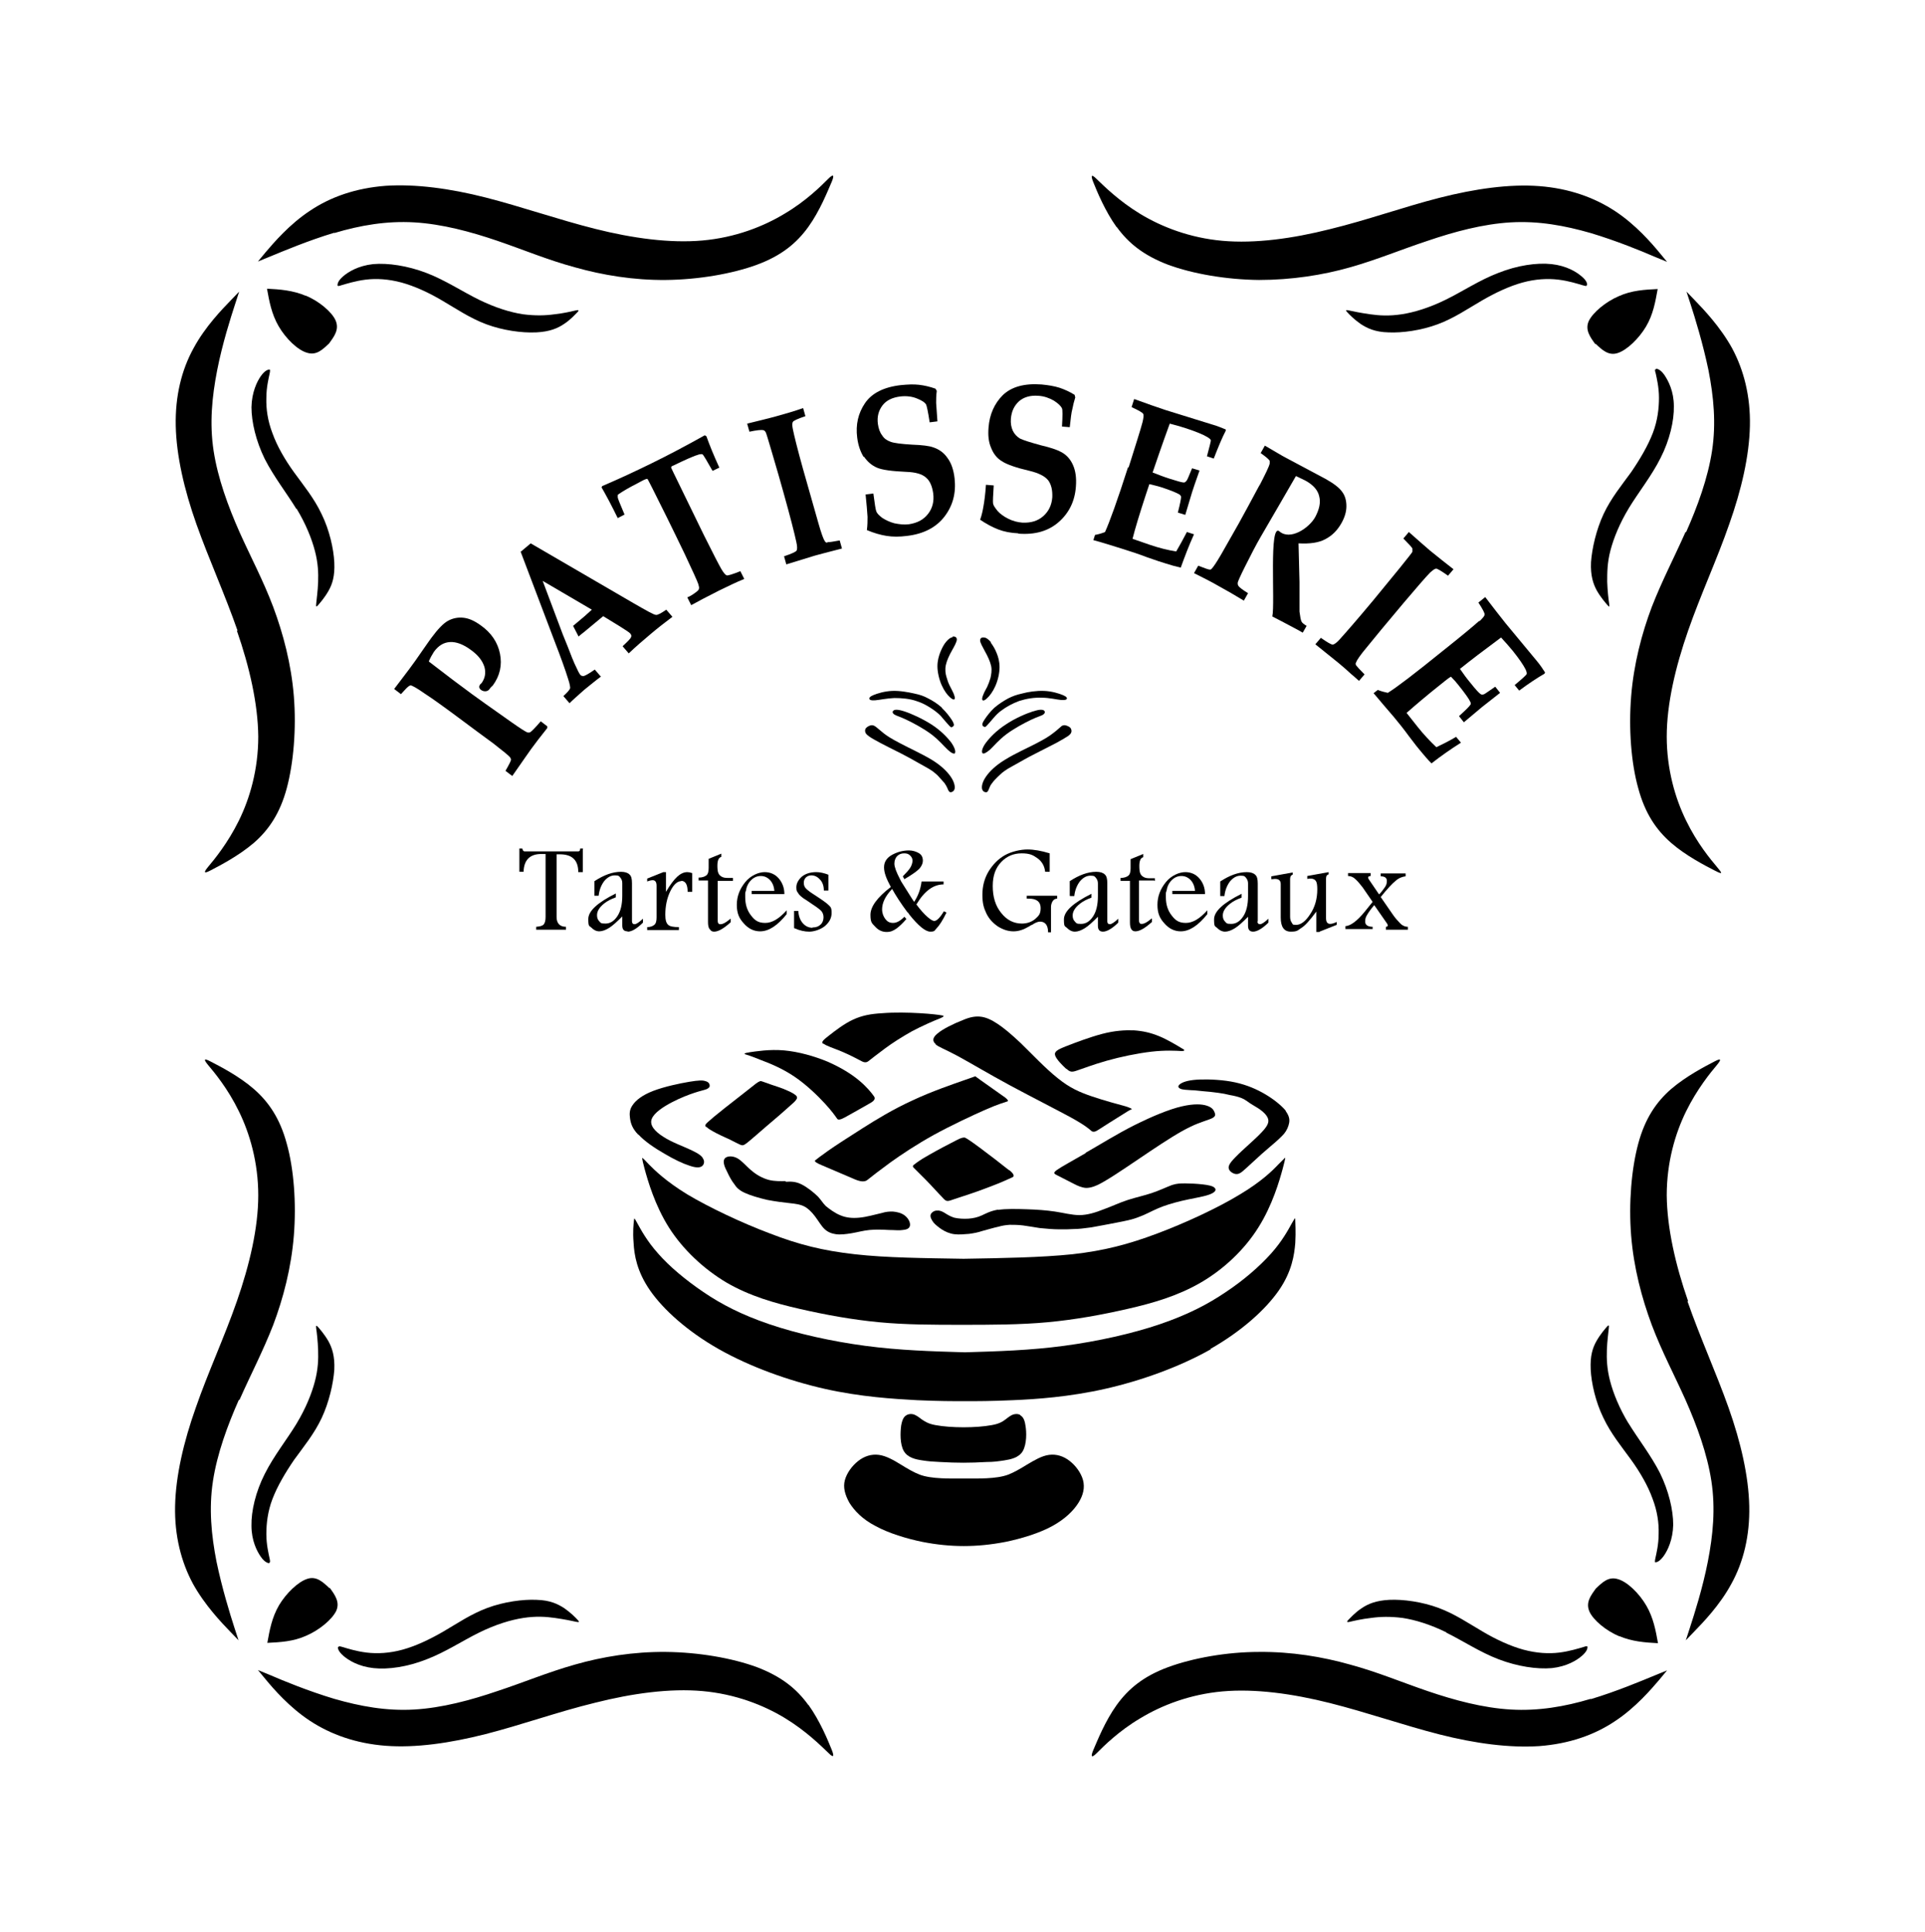 <?xml version="1.0" encoding="iso-8859-1"?>
<!-- Generator: Adobe Illustrator 28.5.0, SVG Export Plug-In . SVG Version: 9.03 Build 54727)  -->
<svg version="1.1" id="Livello_1" xmlns="http://www.w3.org/2000/svg" xmlns:xlink="http://www.w3.org/1999/xlink" x="0px" y="0px"
	 viewBox="0 0 935.435 938.754" style="enable-background:new 0 0 935.435 938.754;" xml:space="preserve">
<g id="Capa_1">
	<path d="M518.425,339.659c0.157-0.472,0-1.101-1.887-1.887s-5.346-1.887-9.12-2.044c-3.774-0.157-7.862,0.472-10.692,1.258
		c-2.83,0.629-4.56,1.258-6.761,2.358c-2.044,1.101-4.56,2.673-6.761,4.56c-2.044,1.887-3.774,4.245-4.717,5.66
		c-0.943,1.415-1.258,2.201-1.101,2.673c0,0.472,0.472,0.786,0.943,0.943c0.314,0.157,0.472,0.157,1.258-0.629
		s2.044-2.359,3.302-3.774c1.101-1.258,2.044-2.358,4.088-3.774l0,0c1.887-1.415,4.874-3.145,8.333-4.403
		c3.459-1.101,7.233-1.73,11.006-1.572c3.616,0,7.233,0.943,9.277,1.101s2.673-0.157,2.83-0.629l0,0v0.159H518.425z"/>
	<path d="M502.073,345.634c-3.459,1.101-8.962,3.459-13.365,6.447c-4.403,2.83-7.704,6.289-9.591,8.805s-2.201,4.403-1.73,5.031
		c0.472,0.629,1.73,0,3.616-1.572c1.887-1.73,4.245-4.717,8.019-7.547c3.774-2.83,8.805-5.503,12.107-7.076
		c3.302-1.572,5.031-1.887,5.818-2.516c0.943-0.629,0.943-1.415,0.472-1.887c-0.629-0.472-1.887-0.786-5.189,0.314L502.073,345.634
		L502.073,345.634z"/>
	<path d="M501.287,449.566c1.572-1.101,2.987-1.73,4.088-1.73c2.516,0,3.931,1.73,3.931,5.189h1.415V440.76
		c0-1.101,0.314-2.044,0.786-2.83s1.258-1.258,2.201-1.258v-1.415h-14.78v1.415h1.101c3.774,0,5.66,1.572,5.66,4.56
		c0,2.988-0.943,3.774-2.673,5.346c-1.73,1.415-3.931,2.201-6.447,2.201c-3.931,0-7.39-1.73-10.063-5.189
		c-2.83-3.459-4.088-7.862-4.088-13.05c0-5.189,1.415-8.805,4.088-11.635c2.673-2.83,5.975-4.245,9.906-4.245
		c3.931,0,5.503,0.786,7.704,2.358c2.201,1.572,3.459,3.774,3.774,6.604h2.201v-8.962c-4.088-1.258-7.704-1.887-10.849-1.887
		c-3.145,0-7.704,0.943-11.006,2.83c-3.302,1.887-5.818,4.56-7.862,7.862c-2.044,3.459-2.987,7.233-2.987,11.321
		s0.629,6.289,1.887,8.962c1.258,2.673,3.145,4.717,5.66,6.447c2.516,1.572,5.031,2.359,7.547,2.359s4.874-0.786,7.547-2.359l0,0
		c0.314-0.157,0.786-0.472,1.258-0.786l0,0L501.287,449.566z"/>
	<path d="M394.839,450.823c-1.887,0-3.459-0.786-4.717-2.201c-1.258-1.415-2.044-3.459-2.201-5.975h-2.044v8.333
		c2.83,1.258,5.189,1.73,7.39,1.73s5.346-0.943,7.547-2.673c2.201-1.887,3.302-3.931,3.302-6.447c0-2.516-0.472-2.83-1.415-3.774
		c-0.943-0.944-3.145-2.516-6.761-4.874c-2.044-1.258-3.459-2.359-4.245-3.145c-0.786-0.786-1.101-1.73-1.101-2.83
		c0-1.101,0.314-1.73,0.943-2.516c0.629-0.629,1.572-1.101,2.673-1.101c1.572,0,2.987,0.629,4.245,2.044
		c1.258,1.258,1.887,3.145,1.887,5.346h2.201v-7.704c-2.044-0.786-4.088-1.258-5.818-1.258c-2.987,0-5.346,0.786-7.076,2.201
		c-1.73,1.572-2.673,3.302-2.673,5.189c0,1.887,0.314,1.887,0.786,2.673c0.472,0.943,1.415,1.73,2.673,2.673
		c1.258,0.786,2.673,1.73,4.245,2.83c2.201,1.415,3.616,2.516,4.403,3.302c0.786,0.943,1.101,1.887,1.101,3.145
		s-0.472,2.673-1.415,3.459c-0.943,0.943-2.201,1.415-3.774,1.415h-0.157L394.839,450.823L394.839,450.823z"/>
	<path d="M364.18,511.358c-2.201,0.314-2.83,0.629-2.044,0.943c1.101,0.315,3.459,1.101,7.704,2.83
		c4.245,1.572,10.377,4.088,16.195,8.019c5.818,3.931,11.321,9.277,14.937,13.208l0,0c3.459,3.774,5.031,6.132,5.818,7.233
		c0.472,0.786,1.73,0.472,3.774-0.629c3.145-1.73,9.277-5.189,12.264-6.918c2.044-1.101,2.673-2.201,1.887-3.302
		c-1.101-1.572-3.459-4.56-7.233-7.704c-3.774-3.144-8.805-6.289-15.252-9.12c-6.447-2.673-14.151-4.874-21.227-5.503
		c-7.076-0.629-13.679,0.472-16.981,0.943L364.18,511.358L364.18,511.358z"/>
	<path d="M481.475,311.986c-1.101-1.258-2.044-2.044-3.145-2.201c-1.101-0.157-2.044,0.157-2.044,1.415
		c0,1.258,1.258,3.145,2.359,5.346l0,0c1.258,2.201,2.516,4.874,2.987,7.076c0.471,2.202,0,4.245-0.314,5.818
		c-0.472,1.572-0.943,2.83-1.572,4.245c-0.629,1.258-1.415,2.516-1.887,3.774c-0.472,1.101-0.786,2.201-0.472,2.673
		c0.314,0.472,1.101,0.314,2.201-0.786c1.258-1.101,2.83-3.145,4.088-5.975c1.258-2.83,2.044-6.289,2.044-9.12
		c0-2.83-0.629-5.031-1.415-6.918c-0.786-2.044-1.887-3.774-2.83-5.031L481.475,311.986L481.475,311.986z"/>
	<path d="M485.092,587.773c-3.774,0.629-5.975,1.887-8.019,2.83s-4.245,1.415-6.447,1.572c-2.358,0.157-4.874,0-6.918-0.472
		c-2.044-0.629-3.459-1.572-4.717-2.359s-2.516-1.258-3.774-1.101c-1.258,0-2.673,0.943-2.987,2.044s0.472,2.516,1.415,3.774
		c1.101,1.258,2.359,2.201,3.931,3.302c1.73,1.101,3.774,2.044,6.132,2.358c2.359,0.315,5.032,0,7.233-0.157
		c2.201-0.315,4.088-0.629,6.447-1.415c2.358-0.629,5.503-1.572,7.704-2.044c2.201-0.629,3.616-0.786,5.503-0.943
		c1.887,0,4.245,0,6.604,0.315c2.359,0.314,5.032,0.786,8.019,1.258c3.145,0.315,6.604,0.629,9.591,0.629s5.031,0,7.233-0.157
		c2.201,0,4.56-0.314,8.176-0.786c3.616-0.629,8.491-1.572,12.579-2.359c4.088-0.786,7.39-1.415,10.535-2.673
		c3.145-1.101,6.132-2.83,9.434-4.245s6.918-2.516,11.478-3.616c4.56-1.1,10.063-1.887,13.208-2.987s3.774-2.358,2.83-3.302
		c-0.786-0.943-3.145-1.415-5.975-1.73c-2.83-0.314-5.975-0.472-8.333-0.472s-3.931,0-6.447,0.786
		c-2.516,0.943-6.132,2.673-9.906,3.931c-3.774,1.258-7.547,2.044-11.478,3.302s-7.862,3.145-11.793,4.56
		c-3.931,1.572-8.019,2.83-11.793,2.83c-3.774,0-7.704-1.101-11.95-1.73c-4.245-0.629-8.648-0.943-13.522-1.101l0,0
		c-4.874-0.157-10.377-0.315-14.151,0.315l0,0L485.092,587.773z"/>
	<path d="M344.997,451.61c0.472,0.786,1.101,1.101,2.044,1.101c2.044,0,4.717-1.572,8.019-4.56v-1.73c0,0-0.314,0.157-0.472,0.314
		c-1.887,1.572-3.302,2.358-4.403,2.358s-0.786-0.157-1.101-0.472c-0.314-0.314-0.314-0.786-0.314-1.415v-19.183h7.39v-1.415h-2.516
		c-1.258,0-2.201-0.157-2.987-0.629s-1.258-0.943-1.572-1.73c-0.314-0.629-0.472-1.887-0.472-3.616c0-2.516,0.629-3.931,1.887-4.245
		v-1.572l0,0l-6.132,2.516v4.403c0,1.73-0.314,2.987-1.101,3.616c-0.786,0.629-2.044,1.101-3.774,1.101v1.415h4.56v20.126
		c0,1.415,0.157,2.516,0.629,3.302L344.997,451.61L344.997,451.61z"/>
	<path d="M343.268,547.521c0.629,0.786,2.201,1.73,4.874,3.145s6.604,2.987,8.805,4.245c2.359,1.101,3.145,1.73,4.088,1.572
		c0.943-0.157,2.201-1.258,5.503-4.088l0,0c3.302-2.83,8.491-7.39,12.264-10.535c3.616-3.145,5.66-5.031,7.076-6.289
		c1.258-1.258,1.73-2.044,1.258-2.83c-0.472-0.786-2.044-1.73-4.56-2.83c-2.358-1.101-5.818-2.201-8.176-2.987
		c-2.359-0.786-3.774-1.415-4.56-1.572c-0.472-0.157-1.73,0.472-3.774,2.201c-3.145,2.516-9.434,7.39-13.837,10.849
		s-6.761,5.503-8.176,6.761c-1.415,1.258-1.572,1.73-0.943,2.516h0.157L343.268,547.521z"/>
	<path d="M479.431,384.942c0.629-0.157,0.943-1.101,1.258-1.887c0.314-0.786,0.629-1.572,1.415-2.516
		c0.629-0.943,1.73-2.044,2.673-2.987s1.572-1.415,2.201-2.044c0.629-0.472,1.415-1.101,2.673-1.887
		c1.258-0.786,3.145-1.73,5.031-2.83c1.887-1.101,3.931-2.201,5.66-3.145c1.73-0.943,3.459-1.73,5.503-2.83
		c2.201-1.101,4.874-2.516,7.39-3.774c2.359-1.258,4.403-2.516,5.66-3.302c1.258-0.943,1.572-1.415,1.73-2.044
		c0.157-0.629,0-1.415-0.472-2.044c-0.629-0.629-1.73-1.101-2.673-1.258c-0.943,0-1.415,0.157-2.201,0.943
		c-0.786,0.629-1.887,1.73-3.616,2.987c-1.572,1.258-3.774,2.673-8.019,4.874s-10.535,5.031-15.094,7.862
		c-4.717,2.83-7.704,5.818-9.434,8.333l0,0c-1.73,2.516-2.201,4.717-1.887,5.975C477.544,384.628,478.645,385.1,479.431,384.942
		L479.431,384.942L479.431,384.942z"/>
	<path d="M315.437,565.919c-2.673-2.83-2.83-2.987-2.987-2.987l-0.314-0.314c0,0-0.472-0.472,1.101,5.346
		c1.572,5.818,5.031,17.767,11.793,28.459c6.761,10.692,16.981,20.283,28.145,26.887c11.164,6.447,23.113,9.906,35.535,12.736
		s25.157,5.189,38.365,6.447c13.208,1.258,26.73,1.258,40.252,1.258s28.459,0,41.824-1.258c13.522-1.258,26.258-3.616,38.68-6.447
		c12.422-2.83,24.371-6.289,35.535-12.736c11.164-6.447,21.384-16.038,28.145-26.887c6.761-10.692,10.22-22.642,11.793-28.459
		c1.572-5.818,1.258-5.503,1.101-5.346c0,0,0,0.157-0.314,0.314c0,0-0.315,0.315-2.987,2.987c-2.673,2.83-8.019,8.176-18.554,14.466
		c-10.535,6.447-26.415,13.837-40.252,19.025c-13.837,5.189-25.629,8.333-41.195,10.063c-15.252,1.572-33.963,1.887-52.831,2.201
		h1.258h-2.516h1.258c-18.868-0.314-37.736-0.472-52.831-2.201c-15.566-1.73-27.359-4.717-41.195-10.063
		c-13.837-5.189-29.717-12.736-40.252-19.025C323.456,573.937,318.11,568.591,315.437,565.919L315.437,565.919L315.437,565.919z"/>
	<path d="M624.872,539.818c-1.887-2.359-5.66-5.503-9.906-8.019s-8.962-4.56-14.623-5.818c-5.661-1.258-12.421-1.572-17.138-1.415
		c-4.874,0.157-7.704,0.943-9.277,1.887c-1.572,0.943-1.73,1.887-0.472,2.516c1.101,0.629,3.616,0.629,5.503,0.786
		c1.887,0,3.302,0.314,5.503,0.472c2.201,0.157,5.189,0.472,7.39,0.786c2.359,0.315,3.931,0.629,5.818,1.101
		c1.887,0.315,3.931,0.786,5.503,1.415c1.73,0.629,2.987,1.73,4.403,2.673s2.987,1.73,4.56,2.83
		c1.572,1.101,3.302,2.673,3.931,4.245c0.629,1.572,0.472,3.302-2.83,6.761c-3.145,3.459-9.434,8.648-12.736,12.107l0,0
		c-3.302,3.302-3.774,4.717-3.302,5.975c0.472,1.258,2.044,2.201,3.302,2.359c1.258,0.157,2.359-0.472,3.459-1.415
		c1.258-1.101,2.673-2.359,5.032-4.56c2.358-2.201,5.66-5.189,8.491-7.547s4.874-4.245,6.447-5.975
		c1.415-1.73,2.201-3.616,2.516-5.346c0.315-1.73,0-3.459-1.73-5.818l0,0L624.872,539.818z"/>
	<path d="M381.789,573.937c-2.516,0-5.346,0.157-8.333-0.629c-2.83-0.786-5.818-2.359-8.333-4.56
		c-2.516-2.044-4.56-4.717-6.918-5.975l0,0c-2.358-1.258-5.189-1.101-6.132,0.314c-0.943,1.415,0,3.931,1.258,6.289
		c1.101,2.359,2.201,4.403,3.459,5.975c1.101,1.73,2.359,2.987,5.031,4.245c2.673,1.258,6.918,2.516,11.006,3.459
		c4.088,0.786,7.862,1.258,10.849,1.572s5.189,0.629,7.076,1.572c1.887,0.943,3.616,2.673,5.189,4.717
		c1.573,2.044,2.987,4.56,4.56,6.132c1.572,1.572,3.459,2.359,5.66,2.673c2.201,0.314,4.874,0,7.704-0.472
		c2.83-0.472,5.503-1.258,8.648-1.572c3.145-0.314,6.604-0.157,9.434,0c2.83,0,5.031,0.315,6.761,0
		c1.73-0.157,3.145-0.629,3.459-2.044c0.314-1.415-0.629-3.459-2.359-4.874c-1.73-1.415-4.088-1.887-5.975-2.044
		c-1.73,0-2.987,0-5.66,0.786c-2.83,0.629-7.076,1.887-10.692,2.201c-3.459,0.315-6.289,0-8.962-1.101
		c-2.83-1.101-5.503-3.145-7.233-4.56c-1.572-1.572-2.044-2.673-3.774-4.56c-1.887-1.887-5.189-4.56-8.019-5.975
		s-5.189-1.415-7.704-1.258V573.937L381.789,573.937z"/>
	<path d="M548.142,227.08c-5.189,16.195-8.962,26.573-11.164,31.447c-1.572,0.629-3.145,1.101-4.874,1.415l-0.786,2.516
		c5.189,1.415,10.063,2.987,14.623,4.403c3.459,1.101,7.39,2.358,11.478,3.931c4.403,1.572,7.39,2.516,8.962,2.987
		c2.358,0.786,4.717,1.415,7.39,2.044c1.887-5.189,3.931-10.692,6.447-16.195l-3.459-1.101c-1.887,3.616-3.616,6.761-5.189,9.434
		c-4.088-0.629-8.491-1.73-13.05-3.302l-8.176-2.83c1.258-5.031,3.459-12.264,6.447-21.384c0.629-1.73,1.101-3.459,1.73-5.189
		c2.044,0.472,3.931,0.943,5.503,1.415c4.874,1.572,7.862,2.83,9.12,3.616c0.472,0.314,0.786,0.786,0.786,1.258
		c0,0.786-0.472,3.302-1.572,7.547l3.616,1.101l3.302-11.006c0.472-1.572,1.73-5.189,3.616-10.535l-3.616-1.101
		c-1.415,3.459-2.201,5.346-2.516,5.818c-0.472,0.629-0.943,1.101-1.415,1.101c-0.943,0-3.145-0.629-7.076-1.887
		c-2.516-0.786-5.346-1.887-8.176-2.987c2.044-5.975,4.717-13.837,8.333-23.742c3.145,0.786,5.818,1.572,8.176,2.359
		c4.717,1.572,8.176,2.987,10.22,4.245c0.943,0.629,1.572,1.101,1.572,1.572s-0.629,2.987-1.887,7.704l3.302,1.101
		c2.201-5.66,4.088-10.22,5.818-13.522v-0.629c-2.044-0.786-4.088-1.73-6.447-2.359l-22.799-7.076
		c-3.774-1.258-8.805-2.987-15.252-5.346l-1.258,3.931c3.459,1.572,5.346,2.673,5.66,3.302c0.315,0.629,0.157,1.887-0.314,3.931
		c-0.943,3.616-3.302,11.006-6.761,22.013L548.142,227.08L548.142,227.08z"/>
	<path d="M612.137,235.57c-4.088,7.704-7.547,13.994-10.22,18.868c-2.044,3.616-4.874,8.648-8.491,14.937
		c-2.358,4.088-3.931,6.289-4.56,6.918c-0.629,0.629-0.629,0.472-1.101,0.472s-2.359-0.629-5.503-1.887l-2.044,3.616
		c4.403,2.201,8.491,4.245,12.264,6.447c3.459,1.887,7.547,4.245,11.95,6.918l2.044-3.616c-2.83-1.73-4.403-2.987-4.717-3.616
		c-0.314-0.472-0.314-0.943-0.314-1.415s1.258-3.302,3.459-7.704c2.987-5.975,5.503-10.849,7.704-14.623l9.591-16.51l7.547-13.05
		c2.044,0.943,3.616,1.73,4.874,2.359c3.616,2.044,5.818,4.56,6.447,7.547c0.786,2.987,0,6.289-1.887,9.906
		c-2.987,5.503-12.264,11.635-17.453,7.076c-5.189-4.403-2.044,34.749-3.459,41.353c1.887,0.943,6.132,3.145,12.579,6.604
		l2.201,1.258l1.887-3.302c-1.258-0.786-2.201-1.415-2.516-2.201c-0.314-0.629-0.629-2.201-0.943-4.717V282.74l-0.472-18.711
		c5.503,0.314,9.906-0.314,13.05-2.044c3.302-1.73,5.818-4.245,7.862-7.862c1.572-2.83,2.359-5.503,2.359-8.176
		c0-2.673-0.629-5.031-2.044-6.918c-1.415-2.044-4.088-4.088-8.333-6.447l-19.183-10.22c-1.572-0.786-4.874-2.83-10.063-5.818
		l-2.044,3.616c2.673,1.887,4.088,3.145,4.403,3.774c0,0.314,0,0.786,0,1.258c-0.315,1.572-2.044,5.031-5.031,10.849v-0.472
		L612.137,235.57z"/>
	<path d="M365.28,434.471h15.881c0-2.987-0.943-5.503-2.673-7.547c-1.73-2.044-4.088-3.145-6.918-3.145s-6.761,1.572-9.434,4.874
		c-2.673,3.302-4.088,6.918-4.088,11.006c0,4.088,1.101,6.604,3.459,9.12c2.201,2.516,4.874,3.774,7.862,3.774
		c4.245,0,8.491-2.83,12.893-8.333v-1.887c-3.616,4.088-7.076,6.132-10.377,6.132s-5.031-1.101-6.918-3.616
		c-1.887-2.358-2.83-5.346-2.83-8.805c0-3.459,0-0.943,0-1.73c0-0.786,0.157-0.943,0.314-1.415c0.314-2.044,1.101-3.774,2.516-5.189
		s2.987-2.044,4.717-2.044s3.145,0.629,4.403,1.887s2.044,3.145,2.201,5.346h-11.006v1.415l0,0v0.157H365.28z"/>
	<path d="M542.639,110.256c5.66,7.862,13.05,13.837,25,18.396c11.95,4.403,28.302,7.233,44.183,7.39
		c15.723,0,30.975-2.359,44.183-6.132c13.365-3.774,24.843-8.648,37.736-12.893c12.893-4.403,26.887-8.176,40.409-8.962
		c13.522-0.786,26.258,1.572,38.837,5.189c12.579,3.774,24.843,8.805,30.975,11.478l6.132,2.516l-3.774-4.56
		c-3.774-4.56-11.478-13.522-21.541-20.126c-10.063-6.604-22.327-11.006-36.793-12.107c-14.465-1.101-31.132,1.258-48.428,5.66
		c-17.296,4.403-35.22,10.849-53.302,15.252c-18.082,4.56-36.321,7.076-52.202,5.66c-15.881-1.415-29.56-6.761-39.937-13.05l0,0
		c-10.377-6.289-17.61-13.522-21.227-16.981c-2.359-2.359-2.987-2.044-1.73,1.258c1.887,4.717,5.818,14.308,11.478,22.17l0,0
		L542.639,110.256z"/>
	<path d="M641.225,452.71l8.333-3.302v-1.415c-1.258,0.629-2.359,0.943-3.145,0.943c-1.415,0-2.044-0.943-2.044-2.83v-19.183
		c0-1.258,0.472-1.887,1.258-2.044v-1.101l-10.377,1.887v1.415c0.786-0.157,1.258-0.157,1.73-0.157c1.101,0,2.044,0.472,2.516,1.258
		s0.629,2.201,0.629,3.931c0,4.56-1.101,8.648-3.459,12.107c-2.201,3.459-4.56,5.189-6.761,5.189s-1.572-0.314-2.201-1.101
		c-0.472-0.629-0.786-1.572-0.786-2.83v-18.396c0-1.101,0.472-1.887,1.258-2.044v-1.101l-10.377,1.887l0,0v1.415
		c0.786,0,1.258-0.157,1.73-0.157c1.887,0,2.83,0.786,2.83,2.516v16.195c0,4.56,1.572,6.918,4.874,6.918
		c3.302,0,3.302-0.629,5.031-1.73c1.887-1.101,4.245-3.774,7.39-8.019v9.906h1.572v-0.157H641.225z"/>
	<path d="M702.703,793.278c8.019,3.931,16.51,9.591,25.629,13.05c9.12,3.459,18.554,4.874,25.786,4.245
		c7.233-0.786,12.107-3.774,14.623-5.975c2.516-2.201,2.673-3.616,2.673-4.245s-0.629-0.472-2.044,0
		c-2.201,0.629-6.604,2.044-11.635,2.673c-5.189,0.629-11.006,0.315-17.453-1.415c-6.289-1.73-13.208-4.874-19.812-8.805
		c-6.761-3.931-13.365-8.491-21.384-11.478c-8.019-2.987-17.296-4.245-23.9-3.931c-6.604,0.315-10.535,2.044-13.522,4.088
		c-3.145,2.044-5.346,4.56-6.604,5.818c-0.786,0.786-0.472,1.101,0.786,0.786c2.044-0.472,5.975-1.415,10.377-1.887
		c4.403-0.629,9.277-0.786,15.409,0l0,0c6.132,0.943,13.365,3.145,21.384,7.076L702.703,793.278L702.703,793.278z"/>
	<path d="M786.822,795.007c6.289,2.673,12.579,3.145,18.868,3.459c-1.101-6.132-2.201-12.264-5.66-18.239
		s-9.277-11.635-13.837-12.893c-4.56-1.415-7.547,1.572-10.692,4.56l0,0c-2.516,3.459-5.031,6.761-3.145,11.164
		c1.887,4.245,8.176,9.434,14.623,12.107h-0.157V795.007z"/>
	<path d="M588.08,655.541c15.252-8.648,26.887-19.183,33.334-28.459c6.447-9.276,7.547-17.453,8.019-23.113
		c0.314-5.818,0-9.277,0-10.849c0-1.73,0-1.572-1.73,1.415c-1.572,2.83-4.56,8.491-10.063,14.623
		c-5.503,6.132-13.208,12.893-22.013,18.711c-8.805,5.975-18.554,11.006-31.918,15.566c-13.365,4.56-30.189,8.333-46.698,10.535
		c-16.352,2.201-32.233,2.673-48.114,3.145c-16.038-0.472-31.918-0.943-48.428-3.145c-16.51-2.201-33.334-5.975-46.698-10.535
		c-13.365-4.56-23.113-9.591-31.918-15.566c-8.805-5.975-16.667-12.579-22.013-18.711c-5.503-6.132-8.491-11.793-10.063-14.623
		s-1.572-2.987-1.73-1.415c-0.157,1.73-0.629,5.189-0.157,10.849c0.314,5.818,1.572,13.837,8.019,23.113
		c6.447,9.277,18.082,19.811,33.334,28.459s34.12,15.409,51.573,19.34c17.453,3.931,33.491,4.874,44.812,5.503
		c10.535,0.472,17.139,0.472,23.271,0.472c6.132,0,12.736,0,23.271-0.472c11.321-0.472,27.359-1.572,44.812-5.503
		c17.453-3.931,36.321-10.692,51.573-19.34h-0.315H588.08z"/>
	<path d="M469.683,680.856h-2.516H469.683L469.683,680.856z"/>
	<path d="M569.683,434.471h15.881c0-2.987-0.943-5.503-2.673-7.547s-4.088-3.145-6.918-3.145c-2.83,0-6.761,1.572-9.434,4.874
		c-2.673,3.302-4.088,6.918-4.088,11.006c0,4.088,1.101,6.604,3.459,9.12c2.201,2.516,4.874,3.774,7.862,3.774
		c4.245,0,8.491-2.83,12.893-8.333v-1.887c-3.616,4.088-7.076,6.132-10.378,6.132c-3.302,0-5.031-1.101-6.918-3.616
		c-1.887-2.358-2.83-5.346-2.83-8.805c0-3.459,0-0.943,0-1.73c0-0.786,0.157-0.943,0.315-1.415c0.315-2.044,1.101-3.774,2.516-5.189
		s2.987-2.044,4.717-2.044s3.145,0.629,4.403,1.887s2.044,3.145,2.201,5.346h-11.006v1.415l0,0L569.683,434.471z"/>
	<path d="M819.055,258.526c-5.503,12.421-11.321,23.428-16.352,36.321c-4.874,12.893-8.805,27.83-10.063,43.554
		c-1.258,15.723,0,32.39,3.459,44.654c3.302,12.264,8.805,20.283,16.038,26.573c7.233,6.289,16.51,11.006,21.069,13.365
		c4.56,2.359,3.459,1.101,1.258-1.572c-3.302-3.931-9.748-11.635-15.094-22.642l0,0c-5.346-10.849-9.434-25-9.434-40.881
		c0-15.881,4.245-33.805,10.377-51.415c6.132-17.61,14.151-34.906,19.969-51.73c5.975-16.824,9.749-33.176,10.063-47.799
		c0.314-14.466-2.987-27.201-8.648-37.736c-5.818-10.535-13.994-19.025-18.082-23.271l-4.088-4.245l2.044,6.289
		c2.044,6.289,5.975,19.025,8.648,31.918c2.516,12.893,3.774,25.786,1.73,39.151s-7.076,27.044-12.579,39.466H819.055z"/>
	<path d="M804.59,179.438c-0.472,0-0.472,0.629,0,2.044c0.472,2.201,1.572,6.761,1.572,11.793c0,5.031-0.629,11.006-2.987,17.138
		s-6.132,12.579-10.535,19.025c-4.56,6.289-9.748,12.579-13.365,20.283c-3.616,7.704-5.66,16.824-6.132,23.428
		c-0.315,6.604,1.101,10.692,2.83,13.837c1.887,3.302,4.088,5.818,5.189,7.076s0.943,0.629,0.786-0.786
		c-0.315-2.044-0.786-6.132-0.943-10.535c0-4.403,0-9.277,1.572-15.252c1.572-5.975,4.403-13.05,8.962-20.598
		c4.56-7.547,11.006-15.566,15.409-24.371c4.403-8.648,6.604-18.082,6.447-25.157c0-7.233-2.673-12.264-4.56-15.094
		c-1.887-2.673-3.302-2.987-4.088-3.145v0.314L804.59,179.438L804.59,179.438z"/>
	<path d="M775.344,167.017c3.145,2.987,6.289,5.975,10.692,4.56c4.56-1.415,10.377-7.076,13.837-12.893
		c3.459-5.818,4.56-12.107,5.66-18.239c-6.289,0.314-12.579,0.629-18.868,3.459c-6.289,2.673-12.579,7.862-14.623,12.107
		c-1.887,4.245,0.629,7.704,3.145,11.164h0.157V167.017z"/>
	<path d="M281.16,309.47L281.16,309.47L281.16,309.47z"/>
	<path d="M283.361,412.301h-1.415c0,0.943-0.314,1.415-0.943,1.415h-26.101c-0.472,0-0.943-0.472-1.101-1.415h-1.415v11.321h2.044
		c0.157-5.66,2.987-8.648,8.648-8.648h2.044v30.503c0,1.887-0.314,2.987-0.943,3.774c-0.629,0.629-1.73,0.943-3.616,1.101v1.415
		h14.466v-1.415c-2.987,0-4.56-1.73-4.56-4.717v-30.503h1.572c5.975,0,8.962,2.83,8.962,8.648h2.201v-11.321h0.157L283.361,412.301
		L283.361,412.301z"/>
	<path d="M164.178,800.353c0,0.629,0.157,2.044,2.673,4.245c2.516,2.201,7.39,5.189,14.623,5.975
		c7.233,0.786,16.667-0.629,25.786-4.245c9.12-3.459,17.61-9.12,25.629-13.05c8.019-3.931,15.252-6.132,21.384-7.076l0,0
		c6.132-0.943,11.006-0.629,15.409,0c4.403,0.629,8.333,1.415,10.377,1.887c1.415,0.314,1.572,0,0.786-0.786
		c-1.101-1.258-3.459-3.616-6.604-5.818c-3.145-2.044-6.918-3.931-13.522-4.088c-6.604-0.314-15.881,0.943-23.9,3.931
		c-8.019,2.987-14.623,7.547-21.384,11.478s-13.522,7.076-19.811,8.805c-6.289,1.73-12.264,2.044-17.453,1.415
		s-9.434-2.044-11.635-2.673c-1.415-0.472-2.201-0.472-2.044,0L164.178,800.353L164.178,800.353z"/>
	<path d="M327.072,226.293c6.132-2.987,10.377-4.874,12.736-5.503c0.786-0.157,1.258-0.157,1.572,0
		c0.472,0.314,2.044,2.987,4.874,8.019l3.302-1.572c-2.673-5.818-4.717-10.849-6.289-15.252l-0.786-0.472
		c-9.277,5.189-17.925,9.749-25.629,13.522c-7.704,3.774-15.723,7.547-24.214,11.164l-0.314,0.629
		c2.359,4.088,5.031,9.12,7.862,14.937l3.302-1.73c-2.201-5.189-3.302-7.862-3.302-8.333v-1.101c0-0.314,0.943-0.786,2.358-1.73
		c2.516-1.572,5.503-3.145,9.12-5.031c1.73-0.943,2.673-1.258,2.987-1.101c0.157,0.157,3.302,6.289,9.277,18.396
		c2.987,6.132,5.975,12.107,8.805,18.082c3.931,8.333,6.132,13.208,6.604,14.623c0.314,1.101,0.472,1.73,0.314,2.201
		c0,0.472-0.472,0.943-1.258,1.572c-1.415,1.101-2.83,2.044-4.403,2.673l1.887,3.774c3.459-1.887,7.862-4.245,13.522-7.076
		c4.245-2.044,8.333-4.088,12.264-5.66l-1.887-3.774c-3.931,1.572-6.132,2.201-6.604,2.044c-0.629-0.157-1.572-1.258-2.673-3.145
		s-3.931-7.39-8.333-16.195l-14.937-30.661c-0.629-1.415-1.101-2.201-1.101-2.516c0-0.314,0.314-0.472,0.786-0.786l0,0
		L327.072,226.293z"/>
	<path d="M495.941,687.617c-1.101-0.629-2.201-0.629-3.459-0.314c-1.101,0.314-2.359,1.258-3.774,2.359
		c-1.415,1.101-3.145,2.201-6.761,2.83c-7.547,1.415-19.811,1.415-27.359,0c-3.616-0.629-5.346-1.887-6.761-2.83
		c-1.415-1.101-2.516-1.887-3.774-2.359c-1.101-0.315-2.359-0.315-3.459,0.314c-1.101,0.629-2.044,1.572-2.673,5.031
		c-0.472,3.459-0.629,9.12,1.258,12.422c1.887,3.302,5.818,4.088,8.962,4.56c2.987,0.472,5.189,0.629,8.648,0.786
		c8.019,0.472,14.623,0.472,22.642,0c3.459,0,5.503-0.315,8.648-0.786c2.987-0.472,7.076-1.258,8.962-4.56
		c1.887-3.302,1.887-9.12,1.258-12.422c-0.472-3.459-1.572-4.403-2.673-5.031H495.941z"/>
	<path d="M292.009,328.81l-2.987-3.459c-2.83,2.044-4.717,2.987-5.346,3.145c-0.629,0-1.258,0-1.73-0.629
		c-0.314-0.472-0.629-0.943-0.943-1.572c-1.415-2.83-2.359-5.031-2.987-6.604l-2.201-5.66c-0.786-1.887-1.572-3.931-2.358-5.818
		l-9.749-25.944l23.9,13.994c-2.201,2.044-4.717,4.245-7.233,6.289c-0.629,0.472-1.258,1.101-1.887,1.572
		c0.943,1.73,1.73,3.459,2.673,5.189c0.786-0.786,1.73-1.415,2.673-2.201c3.459-2.83,6.447-5.346,9.277-7.704l7.704,4.717
		c3.302,2.044,5.189,3.302,5.503,3.774c0.472,0.629,0.629,1.101,0.314,1.73c-0.157,0.629-1.572,2.044-4.088,4.403l2.987,3.459
		c3.302-3.145,6.918-6.289,10.692-9.434c3.145-2.673,6.761-5.503,10.535-8.333l-2.987-3.459c-2.516,1.73-4.245,2.673-5.031,2.516
		c-0.943,0-4.56-2.044-10.849-5.66l-50-29.088l-4.874,4.088l16.51,43.554c2.987,7.704,5.189,13.837,6.604,18.396
		c0.786,2.359,0.943,3.774,0.943,4.245c-0.157,0.786-1.258,2.044-3.302,3.931l2.987,3.459c1.73-1.73,4.088-3.774,7.076-6.447
		c3.302-2.673,5.975-4.874,8.333-6.604h-0.157L292.009,328.81z"/>
	<path d="M260.563,161.514c6.604-0.314,10.535-2.044,13.522-4.088c3.145-2.044,5.346-4.56,6.604-5.818
		c0.786-0.786,0.472-1.101-0.786-0.786c-2.044,0.472-5.975,1.415-10.377,1.887c-4.403,0.629-9.277,0.786-15.409,0
		c-6.132-0.943-13.365-3.145-21.384-7.076c-8.019-3.931-16.51-9.591-25.629-13.05c-9.12-3.459-18.554-4.874-25.786-4.245
		c-7.233,0.786-12.107,3.774-14.623,5.975c-2.516,2.201-2.673,3.616-2.673,4.245c0,0.629,0.629,0.472,2.044,0
		c2.201-0.629,6.604-2.044,11.635-2.673c5.189-0.629,11.006-0.314,17.453,1.415c6.289,1.73,13.208,4.874,19.811,8.805
		c6.761,3.931,13.365,8.491,21.384,11.478c8.019,2.987,17.296,4.245,23.9,3.931H260.563z"/>
	<path d="M305.06,452.71c1.887,0,4.403-1.415,7.39-4.403v-1.887c-2.044,1.887-3.302,2.673-4.088,2.673s-1.258-0.472-1.258-1.415
		v-18.554c0-2.044-0.314-3.459-1.258-4.245c-0.786-0.786-2.201-1.258-4.088-1.258c-4.088,0-8.333,1.572-12.893,4.56v7.076h2.044
		c0.314-2.83,1.258-5.189,2.673-7.076c1.572-1.887,3.302-2.83,5.189-2.83s2.044,0.314,2.673,1.101
		c0.629,0.786,0.943,1.572,0.943,2.673v6.132c0,4.245-0.786,7.547-2.359,9.906c-1.572,2.358-3.459,3.616-5.818,3.616
		s-2.201-0.314-2.987-1.101c-0.786-0.786-1.101-1.73-1.101-2.987c0-1.887,1.101-3.774,3.459-5.66
		c1.572-1.258,3.459-2.201,5.66-2.987v-1.887l0,0c-8.805,4.403-13.365,8.491-13.365,12.421c0,3.931,0.472,3.145,1.572,4.245
		c1.101,1.101,2.359,1.73,3.774,1.73c1.415,0,3.145-0.629,4.874-1.73c1.73-1.101,3.774-2.987,6.289-5.503v4.403
		c0,1.887,0.786,2.83,2.516,2.83l0,0L305.06,452.71z"/>
	<path d="M266.066,353.024l-3.302-2.516c-2.83,3.302-4.56,5.031-5.189,5.346c-0.472,0.157-0.943,0.157-1.415,0
		c-0.786-0.314-3.302-1.887-7.547-4.874c-10.692-7.547-17.139-12.107-19.025-13.522c-5.818-4.245-12.893-9.591-21.227-16.038
		c0.786-1.887,1.73-3.459,2.516-4.717c2.201-2.987,4.717-4.56,7.862-4.717c2.987-0.157,6.447,1.101,10.22,3.931
		c3.459,2.516,5.503,5.189,6.447,8.176c0.786,2.83,0.314,5.503-1.415,7.862c-0.314,0.314-0.786,0.629-0.943,1.101
		c-1.101,2.044,3.145,4.245,4.874,1.73c0.472-0.786,1.101-1.258,1.572-1.73c3.459-4.717,4.56-9.906,3.459-15.409
		c-1.101-5.503-4.245-10.22-9.434-13.837c-2.83-2.044-5.503-3.302-8.176-3.616c-2.673-0.314-5.189,0.157-7.547,1.415
		c-2.359,1.258-5.031,4.088-8.176,8.333c-0.786,1.101-2.044,2.83-3.774,5.346c-3.145,4.56-5.346,7.704-6.918,9.749
		c-1.101,1.415-2.516,3.302-4.403,5.818l-2.987,3.931l3.302,2.516l1.73-1.887c1.415-1.572,2.359-2.359,2.987-2.359
		s2.987,1.258,6.761,3.931c3.931,2.516,10.22,7.076,18.868,13.522c4.717,3.459,9.434,7.076,14.466,10.692
		c4.874,3.774,7.547,5.975,8.176,6.761c0.314,0.472,0.472,0.786,0.472,1.258s-0.943,2.359-2.673,5.346l3.302,2.516
		c5.189-7.39,8.176-11.793,9.12-13.05c2.044-2.83,4.717-6.289,7.862-10.22v-0.786L266.066,353.024z"/>
	<path d="M454.588,507.428c1.572,1.415,4.56,2.359,10.692,5.66l0,0c6.132,3.302,15.252,8.805,25.786,14.466
		c10.535,5.66,22.327,11.635,29.246,15.409c6.918,3.774,8.962,5.66,10.063,6.604c0.786,0.629,1.887,0.472,3.459-0.629
		c2.516-1.572,7.547-4.874,10.692-6.761c3.145-2.044,4.56-2.83,5.346-3.145c0.472-0.157-0.472-0.629-2.83-1.415
		c-3.459-0.943-10.535-2.83-16.51-4.874c-5.975-2.044-10.692-4.088-16.51-8.805c-5.975-4.717-12.893-12.107-18.082-17.139
		c-5.189-4.874-8.333-7.39-11.164-9.277c-2.83-1.887-5.503-3.145-8.019-3.459c-2.516-0.314-5.189,0-9.12,1.73
		c-4.088,1.572-9.591,4.245-12.107,6.447c-2.673,2.201-2.358,3.774-0.786,5.189l0,0L454.588,507.428z"/>
	<path d="M144.052,247.048c4.56,7.547,7.39,14.623,8.962,20.598c1.572,5.975,1.73,10.849,1.572,15.252
		c-0.158,4.403-0.786,8.491-0.943,10.535c-0.157,1.415,0,1.572,0.786,0.786c1.101-1.258,3.302-3.774,5.189-7.076
		c1.887-3.302,3.145-7.233,2.83-13.837c-0.314-6.604-2.359-15.723-6.132-23.428c-3.616-7.704-8.805-13.994-13.365-20.283
		c-4.56-6.289-8.333-12.893-10.535-19.025c-2.359-6.132-3.145-11.95-2.987-17.138c0-5.189,1.101-9.591,1.572-11.793
		c0.314-1.415,0.314-2.201-0.157-2.044c-0.629,0-2.044,0.314-4.088,3.145c-1.887,2.673-4.403,7.862-4.56,15.094
		c0,7.233,2.201,16.51,6.447,25.157c4.403,8.648,10.692,16.667,15.409,24.371C144.052,247.363,144.052,247.048,144.052,247.048z"/>
	<path d="M148.612,143.747c-6.289-2.673-12.579-3.145-18.868-3.459c1.101,6.132,2.201,12.264,5.66,18.239
		c3.459,5.975,9.277,11.635,13.837,12.893c4.56,1.415,7.547-1.572,10.692-4.56c2.516-3.459,5.031-6.761,3.145-11.164
		c-1.887-4.245-8.176-9.434-14.623-12.107l0,0L148.612,143.747z"/>
	<path d="M160.09,771.737c-3.145-2.987-6.289-5.975-10.692-4.56c-4.56,1.415-10.377,7.076-13.837,12.893
		c-3.459,5.975-4.56,12.107-5.66,18.239c6.289-0.315,12.579-0.629,18.868-3.459c6.289-2.673,12.579-7.862,14.623-12.107
		c1.887-4.245-0.629-7.704-3.145-11.164l0,0L160.09,771.737z"/>
	<path d="M162.449,113.243c12.579-3.774,25.472-5.975,38.837-5.189c13.522,0.786,27.516,4.56,40.409,8.962
		c12.893,4.402,24.371,9.277,37.736,12.893c13.365,3.774,28.459,6.289,44.183,6.132s32.233-2.987,44.183-7.39
		c11.95-4.403,19.34-10.535,25-18.396c5.66-7.861,9.434-17.453,11.478-22.17c1.258-3.145,0.629-3.616-1.73-1.258
		c-3.616,3.616-10.849,10.849-21.227,16.981c-10.377,6.289-24.057,11.635-39.937,13.05c-15.881,1.415-34.12-1.101-52.202-5.66
		c-18.082-4.559-36.007-10.849-53.302-15.252c-17.296-4.403-33.963-6.604-48.428-5.66c-14.466,1.101-26.73,5.346-36.793,12.107
		c-10.063,6.604-17.767,15.723-21.541,20.126l-3.774,4.56l6.132-2.516c6.132-2.516,18.396-7.704,30.975-11.478l0,0L162.449,113.243z
		"/>
	<path d="M419.84,221.891c1.73,2.516,3.774,4.245,6.289,5.346c2.515,1.101,7.233,1.73,14.151,2.044
		c4.717,0.157,7.862,1.101,9.749,2.83c1.887,1.572,2.987,4.245,3.459,7.704c0.472,3.774-0.315,7.076-2.516,9.906
		c-2.201,2.83-5.189,4.403-9.277,5.031c-2.358,0.314-4.717,0-7.076-0.472c-2.359-0.629-4.245-1.572-5.975-2.673
		c-1.572-1.258-2.516-2.201-2.83-3.145c-0.314-0.786-0.786-3.774-1.415-8.648l-3.774,0.472l0,0c0.472,4.56,0.786,8.176,0.943,10.849
		c0,1.887,0,4.088-0.314,6.447c3.302,1.415,6.604,2.358,9.591,2.83s6.289,0.472,9.906,0c8.019-0.943,14.151-4.088,18.239-9.434
		c4.088-5.346,5.66-11.478,4.874-18.554c-0.472-4.088-1.572-7.39-3.459-9.906c-1.73-2.516-4.088-4.245-7.076-5.189
		c-1.73-0.629-5.189-1.101-10.063-1.258c-5.346-0.314-8.962-0.786-10.535-1.415c-1.73-0.629-3.145-1.572-4.088-3.145
		c-1.101-1.415-1.73-3.302-2.044-5.503c-0.472-3.459,0.314-6.447,2.201-8.962c1.887-2.516,4.874-3.931,8.805-4.403
		c2.83-0.314,5.503,0,7.862,0.943c2.359,0.943,3.931,1.887,4.56,2.987c0.314,0.629,0.943,3.459,1.73,8.648l3.774-0.472
		c-0.315-4.245-0.472-7.233-0.629-8.962c0-1.73,0-3.616,0.314-5.818l-0.629-1.101c-2.673-0.943-5.346-1.572-8.019-1.887
		c-2.673-0.315-5.503-0.157-8.805,0.157c-8.333,0.943-14.151,3.931-17.453,8.805s-4.56,10.377-3.774,16.667
		c0.472,3.774,1.572,6.918,3.145,9.434l0,0L419.84,221.891z"/>
	<path d="M462.922,309.627c-1.101,0.157-2.044,0.943-3.145,2.201s-2.044,3.145-2.83,5.031c-0.786,2.044-1.415,4.245-1.415,6.918
		c0,2.673,0.786,6.289,2.044,9.12c1.258,2.83,2.83,4.874,4.088,5.975c1.258,1.101,2.044,1.258,2.201,0.786
		c0.314-0.472,0-1.415-0.472-2.673c-0.472-1.101-1.258-2.516-1.887-3.774c-0.629-1.258-1.101-2.516-1.572-4.245
		c-0.472-1.572-0.786-3.459-0.314-5.818c0.472-2.201,1.73-4.874,2.987-7.076l0,0c1.258-2.201,2.358-4.245,2.358-5.346
		c0-1.101-0.943-1.572-2.044-1.415L462.922,309.627L462.922,309.627z"/>
	<path d="M115.121,306.483c6.132,17.61,10.22,35.535,10.377,51.415c0,16.038-4.088,30.032-9.434,40.881
		s-11.793,18.711-15.094,22.642c-2.201,2.673-1.73,3.145,1.258,1.572c4.56-2.359,13.679-7.076,21.069-13.365
		c7.233-6.289,12.736-14.308,16.038-26.573c3.302-12.264,4.717-28.931,3.459-44.654s-5.189-30.503-10.063-43.554
		c-4.874-12.893-10.849-24.057-16.352-36.321c-5.503-12.421-10.535-26.101-12.579-39.466c-2.044-13.365-0.786-26.258,1.73-39.151
		c2.516-12.893,6.604-25.629,8.648-31.919l2.044-6.289l-4.088,4.245c-4.088,4.245-12.421,12.736-18.082,23.271
		c-5.818,10.535-8.962,23.271-8.648,37.736c0.314,14.465,4.088,30.975,10.063,47.799s13.837,34.12,19.969,51.73
		C115.436,306.483,115.121,306.483,115.121,306.483z"/>
	<path d="M402.072,263.715c-0.629,0-1.101-0.314-1.258-0.786c-0.629-0.786-1.73-3.774-3.145-8.805
		c-1.415-5.032-3.931-13.837-7.547-26.573c-2.673-9.591-4.245-16.038-4.874-19.183c-0.314-1.572-0.314-2.673,0-3.302
		c0.314-0.629,2.358-1.572,6.132-2.83l-1.101-3.931c-4.088,1.415-8.805,2.83-13.994,4.245c-2.987,0.786-7.39,1.887-13.208,3.302
		l1.101,3.931c3.616-0.786,5.818-0.943,6.604-0.786c0.472,0,0.943,0.472,1.258,0.943c0.314,0.472,1.258,3.774,2.987,9.591
		c2.516,8.491,4.403,15.094,5.66,19.654c3.302,11.793,5.346,19.811,6.289,24.214c0.472,2.044,0.472,3.459,0.157,4.088
		c-0.314,0.629-2.358,1.572-6.132,2.83l1.101,3.931l13.837-4.245c2.359-0.629,5.189-1.415,8.333-2.201l4.874-1.258l-1.101-3.931
		c-3.302,0.629-5.346,0.943-5.975,0.786L402.072,263.715L402.072,263.715z"/>
	<path d="M400.185,507.113c1.258,1.101,4.874,2.201,8.648,3.774c3.774,1.572,7.704,3.616,9.748,4.717
		c1.415,0.786,2.516,0.786,3.459,0c1.415-1.101,4.403-3.459,8.019-6.132s8.019-5.503,13.05-8.333
		c5.031-2.673,10.849-5.189,13.679-6.289c1.887-0.786,2.201-1.258,1.101-1.415c-1.73-0.314-5.346-0.786-10.849-1.101
		c-5.346-0.314-12.579-0.472-18.239,0c-5.66,0.314-9.906,1.101-14.308,3.145c-4.403,2.044-8.805,5.503-11.635,7.704
		c-2.83,2.201-3.931,3.145-2.83,4.088l0,0L400.185,507.113z"/>
	<path d="M772.986,825.511c-12.579,3.774-25.472,5.975-38.837,5.189c-13.522-0.786-27.516-4.56-40.409-8.962
		c-12.893-4.403-24.371-9.277-37.736-12.893c-13.365-3.774-28.459-6.289-44.183-6.132c-15.723,0-32.233,2.987-44.183,7.39
		c-11.95,4.403-19.34,10.535-25,18.396c-5.66,7.862-9.434,17.453-11.478,22.17c-1.258,3.145-0.629,3.616,1.73,1.258
		c3.616-3.616,10.849-10.849,21.227-16.981l0,0c10.377-6.289,24.057-11.635,39.937-13.05c15.88-1.415,34.12,1.101,52.202,5.66
		c18.082,4.56,36.007,10.849,53.302,15.252c17.295,4.403,33.963,6.604,48.428,5.66c14.466-1.101,26.73-5.346,36.793-12.107
		c10.063-6.604,17.767-15.723,21.541-20.126l3.774-4.56l-6.132,2.516c-6.132,2.516-18.396,7.704-30.975,11.478l0,0v-0.158H772.986z"
		/>
	<path d="M611.193,447.836v-18.554c0-2.044-0.315-3.459-1.258-4.245c-0.786-0.786-2.201-1.258-4.088-1.258
		c-4.088,0-8.333,1.572-12.893,4.56v7.076h2.044c0.314-2.83,1.258-5.189,2.673-7.076c1.572-1.887,3.302-2.83,5.189-2.83
		s2.044,0.314,2.673,1.101s0.943,1.572,0.943,2.673v6.132c0,4.245-0.786,7.547-2.359,9.906c-1.572,2.359-3.459,3.616-5.818,3.616
		s-2.201-0.314-2.987-1.101c-0.786-0.786-1.101-1.73-1.101-2.987c0-1.887,1.101-3.774,3.459-5.66
		c1.572-1.258,3.459-2.201,5.66-2.987v-1.887l0,0c-8.805,4.403-13.365,8.491-13.365,12.421s0.472,3.145,1.572,4.245
		c1.101,1.101,2.358,1.73,3.774,1.73s3.145-0.629,4.874-1.73c1.73-1.101,3.774-2.987,6.289-5.503v4.403
		c0,1.887,0.786,2.83,2.516,2.83s4.403-1.415,7.39-4.403v-1.887c-2.044,1.887-3.302,2.673-4.088,2.673s-1.258-0.472-1.258-1.415l0,0
		L611.193,447.836z"/>
	<path d="M420.468,355.697c0.157,0.629,0.472,1.101,1.73,2.044c1.258,0.943,3.302,2.044,5.66,3.302
		c2.359,1.258,5.189,2.673,7.39,3.774s3.774,1.887,5.503,2.83c1.73,0.943,3.774,2.044,5.66,3.145
		c1.887,1.101,3.774,2.044,5.031,2.83c1.257,0.786,2.044,1.258,2.673,1.887c0.629,0.472,1.415,1.101,2.201,2.044
		s1.887,2.044,2.673,2.987c0.629,0.943,1.101,1.73,1.415,2.516c0.314,0.786,0.629,1.572,1.258,1.887
		c0.629,0.157,1.887-0.314,2.201-1.572c0.314-1.258-0.157-3.459-1.887-5.975l0,0c-1.73-2.516-4.717-5.503-9.434-8.333
		s-11.006-5.66-15.094-7.862c-4.245-2.201-6.447-3.616-8.019-4.874c-1.572-1.258-2.673-2.201-3.616-2.987
		c-0.786-0.629-1.415-0.943-2.201-0.943s-2.044,0.629-2.673,1.258C420.311,354.282,420.311,355.068,420.468,355.697L420.468,355.697
		L420.468,355.697z"/>
	<path d="M791.382,691.705c-4.56-7.547-7.39-14.623-8.962-20.598l0,0c-1.572-5.975-1.73-10.849-1.572-15.252
		c0.157-4.403,0.786-8.491,0.943-10.535c0.157-1.415,0-1.572-0.786-0.786c-1.101,1.258-3.302,3.774-5.189,7.076
		s-3.145,7.233-2.83,13.837c0.315,6.604,2.359,15.723,6.132,23.428c3.616,7.704,8.805,13.994,13.365,20.283
		c4.56,6.289,8.333,12.893,10.535,19.025c2.359,6.132,3.145,11.95,2.987,17.138c0,5.189-1.101,9.591-1.572,11.793
		c-0.314,1.415-0.314,2.201,0,2.044c0.629,0,2.044-0.314,4.088-3.145c1.887-2.673,4.403-7.862,4.56-15.094
		c0-7.233-2.201-16.51-6.447-25.157c-4.403-8.648-10.692-16.667-15.409-24.371v0.315L791.382,691.705z"/>
	<path d="M116.379,680.227c5.503-12.421,11.321-23.428,16.352-36.321c4.874-12.893,8.805-27.83,10.063-43.554
		c1.258-15.724,0-32.39-3.459-44.654c-3.302-12.264-8.805-20.283-16.038-26.573c-7.233-6.289-16.51-11.006-21.069-13.365
		c-2.987-1.572-3.459-1.101-1.258,1.572c3.302,3.931,9.749,11.635,15.094,22.642l0,0c5.346,10.849,9.434,25,9.434,40.881
		s-4.245,33.805-10.377,51.416c-6.132,17.61-14.151,34.906-19.969,51.73c-5.975,16.824-9.749,33.176-10.063,47.799
		c-0.314,14.466,2.987,27.201,8.648,37.736c5.818,10.535,13.994,19.025,18.082,23.271l4.088,4.245l-2.044-6.289
		c-2.044-6.289-5.975-19.025-8.648-31.919c-2.516-12.893-3.774-25.786-1.73-39.151c2.044-13.365,7.076-27.044,12.579-39.466
		C116.065,680.227,116.379,680.227,116.379,680.227z"/>
	<path d="M820.313,632.27c-6.132-17.61-10.22-35.535-10.377-51.416c0-16.038,4.088-30.032,9.434-40.881l0,0
		c5.346-10.849,11.793-18.711,15.094-22.642c2.201-2.673,1.73-3.145-1.258-1.572c-4.56,2.359-13.679,7.076-21.069,13.365
		c-7.233,6.289-12.736,14.308-16.038,26.573c-3.302,12.264-4.717,28.931-3.459,44.654c1.258,15.723,5.189,30.503,10.063,43.554
		c4.874,12.893,10.849,24.057,16.352,36.321c5.503,12.422,10.535,26.101,12.579,39.466c2.044,13.365,0.786,26.258-1.73,39.151
		c-2.516,12.893-6.604,25.629-8.648,31.919l-2.044,6.289l4.088-4.245c4.088-4.245,12.421-12.736,18.082-23.271
		c5.818-10.535,8.962-23.271,8.648-37.736c-0.314-14.466-4.088-30.975-10.063-47.799c-5.975-16.824-13.837-34.12-19.969-51.73
		L820.313,632.27L820.313,632.27z"/>
	<path d="M467.167,718.277h2.516H467.167L467.167,718.277z"/>
	<path d="M130.845,759.315c0.472,0,0.472-0.629,0.157-2.044c-0.472-2.201-1.572-6.761-1.572-11.793s0.629-11.006,2.987-17.138
		c2.359-6.132,6.132-12.579,10.535-19.025c4.56-6.289,9.749-12.579,13.365-20.283c3.616-7.704,5.66-16.824,6.132-23.428
		c0.314-6.604-1.101-10.692-2.83-13.837c-1.887-3.302-4.088-5.818-5.189-7.076c-0.786-0.786-0.943-0.629-0.786,0.786
		c0.314,2.044,0.786,6.132,0.943,10.535c0.157,4.403,0,9.277-1.572,15.252l0,0c-1.572,5.975-4.403,13.05-8.962,20.598
		c-4.56,7.547-11.006,15.566-15.409,24.371c-4.403,8.648-6.604,18.082-6.447,25.157c0,7.233,2.673,12.422,4.56,15.094
		c1.887,2.672,3.302,2.987,4.088,3.145V759.315L130.845,759.315z"/>
	<path d="M392.795,828.498c-5.66-7.862-13.05-13.837-25-18.396c-11.95-4.403-28.302-7.233-44.183-7.39
		c-15.881-0.157-30.975,2.359-44.183,6.132c-13.365,3.774-24.843,8.648-37.736,12.893c-12.893,4.403-26.887,8.176-40.409,8.962
		c-13.522,0.786-26.258-1.572-38.837-5.189c-12.579-3.774-24.843-8.805-30.975-11.478l-6.132-2.516l3.774,4.56
		c3.774,4.56,11.478,13.522,21.541,20.126c10.063,6.604,22.327,11.006,36.793,12.107c14.466,1.101,31.132-1.258,48.428-5.66
		s35.22-10.849,53.302-15.252c18.082-4.56,36.321-7.076,52.202-5.66c15.881,1.416,29.56,6.761,39.937,13.05
		c10.377,6.289,17.61,13.522,21.227,16.981c2.359,2.359,2.987,2.044,1.73-1.258c-1.887-4.717-5.818-14.308-11.478-22.17l0,0v0.158
		H392.795z"/>
	<path d="M519.84,709.944c-2.987-2.359-6.447-3.459-10.063-2.987c-3.616,0.472-7.233,2.673-10.692,4.717
		c-3.302,2.044-6.289,3.774-9.12,4.874c-5.818,2.201-14.937,1.887-21.541,1.887c-6.604,0-15.723,0.314-21.541-1.887
		c-2.83-1.101-5.818-2.83-9.12-4.874c-3.302-2.044-7.076-4.245-10.692-4.717c-3.616-0.472-7.076,0.629-10.063,2.987
		c-2.987,2.358-5.503,5.818-6.447,9.277c-0.943,3.459,0,7.076,2.201,11.006c2.358,3.774,6.289,8.019,12.736,11.321
		c6.289,3.459,15.094,6.132,22.799,7.704c13.679,2.673,26.415,2.673,40.252,0c7.704-1.572,16.51-4.245,22.799-7.704
		c6.289-3.459,10.377-7.547,12.736-11.321s3.145-7.39,2.201-11.006C525.343,715.762,522.828,712.302,519.84,709.944L519.84,709.944z
		"/>
	<path d="M527.702,560.258c-6.761,3.931-11.793,6.604-13.994,8.176c-2.201,1.572-1.572,1.887,0.315,2.83s4.874,2.516,7.39,3.774
		c2.358,1.258,4.245,2.044,6.289,2.201c2.044,0,4.56-0.472,9.906-3.774c5.346-3.145,13.679-8.962,21.227-13.994
		c7.547-5.031,14.308-9.434,19.654-11.95c5.189-2.516,8.962-3.302,10.692-4.245s1.415-1.887,0.943-2.987
		c-0.472-1.101-1.258-2.201-3.616-2.987s-6.132-1.101-12.264,0.315c-6.132,1.415-14.466,4.874-22.956,9.12
		c-8.491,4.245-16.981,9.591-23.9,13.522L527.702,560.258L527.702,560.258z"/>
	<path d="M490.28,568.591c-3.302-2.673-10.063-7.862-14.308-11.006c-4.245-3.145-5.975-4.245-6.918-4.717
		c-0.629-0.315-2.044,0-4.088,1.101c-3.145,1.572-9.434,4.874-13.522,7.233c-4.245,2.358-6.289,3.931-7.233,4.717
		c-0.786,0.472-0.786,1.101,0,1.73l5.503,5.503l0,0c2.83,2.83,6.447,6.918,8.333,8.805c1.887,2.044,2.044,2.044,5.975,0.629
		c3.931-1.258,11.635-3.774,17.138-5.975c5.503-2.044,9.12-3.774,10.849-4.56c1.101-0.472,0.629-1.73-1.572-3.459l0,0
		L490.28,568.591z"/>
	<path d="M488.079,533.057c-2.83-2.044-8.491-5.975-11.321-8.019l-2.83-2.044l-5.346,1.887c-5.346,1.887-16.038,5.503-25.315,9.906
		c-9.277,4.245-17.296,9.12-24.214,13.522c-6.918,4.403-13.05,8.333-16.824,11.006c-3.774,2.673-5.346,3.931-6.132,4.56
		c-0.472,0.472,0.629,1.258,3.302,2.359c4.088,1.73,12.107,5.189,16.195,6.918c2.673,1.101,4.717,1.258,5.975,0.157
		c1.887-1.572,5.818-4.56,11.164-8.491l0,0c5.503-3.931,12.579-8.648,21.069-13.365c8.648-4.717,18.711-9.434,25.157-12.264
		c6.447-2.83,9.12-3.459,10.377-3.931c0.943-0.157,0.472-0.943-1.415-2.359h0.157L488.079,533.057z"/>
	<path d="M314.337,426.924L314.337,426.924L314.337,426.924z"/>
	<path d="M518.268,519.377c1.73,1.572,2.516,1.73,5.189,0.786c2.83-0.943,7.704-2.83,14.308-4.717
		c6.604-1.887,14.937-3.616,21.698-4.402s12.107-0.472,14.623-0.314c1.73,0,1.887-0.472,0.315-1.258
		c-2.359-1.415-6.918-4.245-11.164-5.975c-4.245-1.73-7.862-2.516-12.264-2.83c-4.403-0.157-9.434,0.157-15.409,1.73
		c-5.975,1.572-13.05,4.245-17.453,5.975l0,0c-4.403,1.73-5.975,2.673-5.346,4.56c0.629,1.887,3.616,4.874,5.346,6.447
		L518.268,519.377L518.268,519.377z"/>
	<path d="M457.733,343.904c-2.044-1.887-4.56-3.459-6.761-4.56c-2.044-1.101-3.774-1.73-6.761-2.358
		c-2.83-0.629-6.918-1.415-10.692-1.258s-7.233,1.258-9.12,2.044c-1.887,0.786-2.044,1.415-1.887,1.887s0.786,0.786,2.83,0.629
		s5.503-0.943,9.277-1.101c3.616,0,7.547,0.314,11.006,1.572c3.459,1.101,6.289,2.987,8.333,4.403l0,0
		c1.887,1.415,2.987,2.359,4.088,3.774c1.101,1.258,2.516,2.987,3.302,3.774c0.786,0.786,0.943,0.786,1.258,0.629
		c0.314-0.157,0.786-0.472,0.943-0.943c0-0.472-0.157-1.258-1.101-2.673c-0.943-1.415-2.673-3.774-4.717-5.66l0,0v-0.159H457.733z"
		/>
	<path d="M331.003,428.025c2.044,0,3.145,1.73,3.145,5.346h2.201v-9.12c-0.943-0.314-1.73-0.472-2.358-0.472
		c-1.73,0-3.302,0.786-4.874,2.201c-1.572,1.415-3.459,3.931-5.503,7.39v-9.591h-1.258l-7.862,3.145v1.415
		c1.258-0.472,2.044-0.629,2.673-0.629c1.258,0,1.887,0.943,1.887,2.673v15.409c0,1.73-0.314,2.987-1.101,3.616
		c-0.786,0.629-1.887,1.101-3.459,1.101v1.415h15.409v-1.415c-2.516,0-4.403-0.314-5.189-1.101
		c-0.943-0.786-1.415-2.359-1.415-4.874c0-4.245,0.786-8.019,2.359-11.321c1.572-3.302,3.459-5.031,5.346-5.031l0,0L331.003,428.025
		L331.003,428.025z"/>
	<path d="M519.997,435.415h2.044c0.315-2.83,1.258-5.189,2.673-7.076c1.572-1.887,3.302-2.83,5.189-2.83
		c1.887,0,2.044,0.314,2.673,1.101c0.629,0.786,0.943,1.572,0.943,2.673v6.132c0,4.245-0.786,7.547-2.358,9.906
		c-1.572,2.359-3.459,3.616-5.818,3.616s-2.201-0.314-2.987-1.101c-0.786-0.786-1.101-1.73-1.101-2.987
		c0-1.887,1.101-3.774,3.459-5.66c1.572-1.258,3.459-2.201,5.66-2.987v-1.887c-8.805,4.403-13.365,8.491-13.365,12.421
		c0,3.931,0.472,3.145,1.572,4.245s2.359,1.73,3.774,1.73s3.145-0.629,4.874-1.73c1.73-1.101,3.774-2.987,6.289-5.503v4.403
		c0,1.887,0.786,2.83,2.516,2.83s4.403-1.415,7.39-4.403v-1.887c-2.044,1.887-3.302,2.673-4.088,2.673s-1.258-0.472-1.258-1.415
		v-18.554c0-2.044-0.315-3.459-1.258-4.245c-0.786-0.786-2.201-1.258-4.088-1.258c-4.088,0-8.333,1.572-12.893,4.56v7.076l0,0
		L519.997,435.415z"/>
	<path d="M561.193,428.182v-1.415h-2.516c-1.258,0-2.201-0.157-2.987-0.629s-1.258-0.943-1.572-1.73
		c-0.314-0.629-0.472-1.887-0.472-3.616c0-2.516,0.629-3.931,1.887-4.245v-1.572l0,0l-6.132,2.516v4.403
		c0,1.73-0.314,2.987-1.101,3.616c-0.786,0.629-2.044,1.101-3.774,1.101v1.415h4.56v20.126c0,1.415,0.157,2.516,0.629,3.302
		s1.101,1.101,2.044,1.101c2.044,0,4.717-1.572,8.019-4.56v-1.73c0,0-0.315,0.157-0.472,0.314c-1.887,1.572-3.302,2.358-4.403,2.358
		s-0.786-0.157-1.101-0.472c-0.315-0.314-0.315-0.786-0.315-1.415v-19.183h7.39L561.193,428.182L561.193,428.182z"/>
	<path d="M771.256,138.558c0-0.629,0-2.044-2.673-4.245c-2.516-2.201-7.39-5.189-14.623-5.975
		c-7.233-0.786-16.667,0.629-25.786,4.245c-9.12,3.459-17.61,9.12-25.629,13.05c-8.019,3.931-15.252,6.132-21.384,7.076l0,0
		c-6.132,0.943-11.006,0.629-15.409,0s-8.333-1.415-10.378-1.887c-1.415-0.314-1.572,0-0.786,0.786
		c1.101,1.258,3.459,3.616,6.604,5.818c3.145,2.044,6.918,3.931,13.522,4.088c6.604,0.314,15.881-0.943,23.9-3.931
		c8.019-2.987,14.623-7.547,21.384-11.478c6.761-3.931,13.522-7.076,19.811-8.805c6.289-1.729,12.264-2.044,17.453-1.415
		c5.189,0.629,9.434,2.044,11.635,2.673c2.201,0.629,2.201,0.472,2.044,0L771.256,138.558L771.256,138.558z"/>
	<path d="M494.84,259.313c8.176,0.629,14.623-1.258,19.654-5.66c5.031-4.403,7.862-10.22,8.333-17.296
		c0.314-4.088-0.157-7.547-1.415-10.377s-3.145-5.031-5.975-6.447c-1.73-0.943-4.874-2.044-9.591-3.145
		c-5.189-1.415-8.648-2.516-10.22-3.302c-1.572-0.943-2.673-2.201-3.459-3.774c-0.786-1.73-1.101-3.616-0.943-5.818
		c0.314-3.616,1.572-6.289,3.931-8.491c2.358-2.044,5.503-2.987,9.434-2.673c2.83,0.157,5.346,1.101,7.547,2.359
		c2.201,1.415,3.459,2.673,3.931,3.774c0.315,0.629,0.315,3.616,0,8.805l3.774,0.314c0.472-4.245,0.786-7.233,1.258-8.805
		c0.315-1.73,0.786-3.616,1.415-5.66l-0.314-1.258c-2.516-1.572-5.031-2.673-7.39-3.459c-2.516-0.786-5.346-1.258-8.648-1.572
		c-8.333-0.629-14.623,1.101-18.868,5.189c-4.088,4.088-6.447,9.434-6.918,15.723c-0.314,3.774,0,7.076,1.258,9.906
		c1.101,2.83,2.83,5.031,5.189,6.447c2.359,1.572,6.761,3.145,13.522,4.717c4.56,1.101,7.547,2.673,9.12,4.717
		c1.415,2.044,2.044,4.717,1.887,8.176c-0.314,3.774-1.73,6.761-4.403,9.12c-2.673,2.359-5.975,3.302-10.063,3.145
		c-2.359-0.157-4.717-0.786-6.918-1.887c-2.201-1.101-3.931-2.359-5.189-3.774c-1.258-1.572-2.044-2.673-2.201-3.616
		c-0.157-0.943,0-3.774,0.314-8.805l-3.774-0.314l0,0c-0.315,4.56-0.786,8.176-1.258,10.692c-0.314,1.887-0.786,4.088-1.572,6.289
		c2.987,2.044,5.975,3.616,8.805,4.717c2.83,1.101,6.132,1.73,9.749,1.887l0,0v0.156H494.84z"/>
	<path d="M441.066,443.276c0.314,0.314,0.629,0.786,0.786,1.101l0,0c4.403,5.503,7.862,8.333,10.22,8.333
		c2.358,0,2.044-0.629,3.145-1.73c1.101-1.101,2.83-3.616,4.717-7.547l-1.258-0.629c-1.887,3.145-3.459,4.717-4.717,4.717
		s-4.717-2.673-8.648-8.019c3.931-6.604,8.333-9.748,13.208-9.748v-1.415h-10.692c-0.472,3.774-1.73,7.076-3.616,9.906
		c-1.415-2.044-3.459-5.503-6.289-9.906c-0.157-0.472-0.472-0.786-0.629-1.258c-1.73-3.302-2.673-5.818-2.673-7.39
		c0-1.572,0.472-2.673,1.258-3.616c0.943-0.943,2.044-1.415,3.459-1.415c1.415,0,2.201,0.314,2.987,1.101
		c0.786,0.786,1.101,1.572,1.101,2.516c0,0.943-0.472,2.516-1.258,3.616c-0.629,0.943-1.73,2.201-3.459,3.931
		c0.314,0.472,0.472,0.943,0.786,1.415c0.629-0.472,1.258-0.786,2.044-1.258c2.987-1.887,4.874-3.302,5.66-4.403
		s1.258-2.201,1.258-3.302c0-1.73-0.629-2.987-2.044-3.774c-1.415-0.786-2.987-1.258-4.717-1.258c-2.673,0-5.346,0.629-8.019,2.044
		s-4.088,3.459-4.088,6.132s1.101,5.503,3.302,9.591c-6.604,5.031-9.906,9.591-9.906,13.522c0,3.931,0.786,4.088,2.359,5.818
		c1.572,1.73,3.459,2.516,5.503,2.516s3.302-0.629,4.874-1.73c1.258-0.943,2.83-2.359,4.717-4.56
		c-0.314-0.314-0.629-0.786-0.943-1.101c-2.044,2.044-3.774,2.987-5.503,2.987s-2.83-0.629-3.774-1.887
		c-0.943-1.258-1.572-2.83-1.572-4.717c0-3.145,1.572-6.447,4.874-9.906c1.73,3.145,4.245,7.076,7.547,11.478l0,0L441.066,443.276z"
		/>
	<path d="M464.022,365.917c0.472-0.629,0-2.516-1.73-5.031c-1.887-2.516-5.189-5.975-9.591-8.805
		c-4.403-2.83-9.906-5.346-13.365-6.447c-3.459-1.101-4.717-0.786-5.189-0.314c-0.629,0.472-0.472,1.258,0.472,1.887
		c0.943,0.629,2.516,0.943,5.818,2.516c3.302,1.572,8.333,4.245,12.107,7.076c3.774,2.83,6.132,5.818,8.019,7.547l0,0
		c1.887,1.73,3.145,2.201,3.616,1.572L464.022,365.917L464.022,365.917z"/>
	<path d="M718.741,301.766c-2.83,2.516-8.648,7.39-17.767,14.623c-13.208,10.692-22.013,17.453-26.573,20.283
		c-1.572-0.314-3.302-0.786-4.874-1.415l-2.044,1.572l0,0c3.459,4.088,6.761,8.019,9.906,11.635c2.358,2.83,4.874,5.975,7.39,9.434
		c2.83,3.774,4.717,6.132,5.818,7.39c1.572,1.887,3.145,3.774,5.031,5.66c4.403-3.459,9.12-6.761,14.308-10.063l-2.359-2.83
		c-3.459,2.044-6.604,3.616-9.591,5.031c-2.987-2.83-6.132-6.132-9.12-9.906l-5.346-6.761c3.931-3.459,9.591-8.333,17.138-14.308
		c1.415-1.101,2.83-2.359,4.403-3.302c1.572,1.572,2.83,2.987,3.774,4.245c3.145,3.931,5.032,6.604,5.66,8.019
		c0.314,0.629,0.314,1.101,0,1.415c-0.315,0.629-2.201,2.516-5.503,5.503l2.358,2.987l8.805-7.39
		c1.415-1.101,4.245-3.302,8.805-6.918l-2.359-2.987c-2.987,2.044-4.717,3.302-5.346,3.616c-0.786,0.314-1.258,0.314-1.73,0
		c-0.786-0.472-2.359-2.201-4.874-5.346c-1.73-2.044-3.459-4.403-5.189-6.918c4.874-3.931,11.478-8.962,19.969-15.252
		c2.201,2.359,4.088,4.56,5.66,6.447c3.145,3.931,5.189,6.918,6.289,9.12c0.472,1.101,0.629,1.73,0.472,2.201
		c0,0.314-2.044,2.201-5.818,5.346l2.201,2.673c4.874-3.616,8.962-6.289,12.264-8.176l0.315-0.629
		c-1.101-1.73-2.359-3.616-3.931-5.503l-15.252-18.396c-2.516-3.145-5.818-7.39-9.906-12.736l-3.302,2.673
		c2.044,3.145,3.145,5.189,2.987,5.818c0,0.786-0.943,1.73-2.359,3.145L718.741,301.766L718.741,301.766z"/>
	<path d="M656.634,327.552l3.774,3.302l2.673-3.145c-2.358-2.359-3.774-3.931-4.088-4.403s-0.314-1.101,0-1.415
		c0.315-1.101,2.044-3.616,5.346-7.547c3.302-4.088,9.12-11.164,17.61-21.227c6.447-7.547,10.692-12.579,13.05-14.937
		c1.258-1.101,2.044-1.73,2.83-1.887c0.629,0,2.516,1.101,5.818,3.459l2.673-3.145c-3.459-2.673-7.233-5.66-11.478-9.12
		c-2.359-2.044-5.818-5.031-10.22-8.962l-2.673,3.145c2.673,2.673,4.088,4.245,4.403,4.874v1.572
		c-0.315,0.629-2.359,3.145-6.132,7.862c-5.66,6.918-9.906,12.107-12.893,15.723c-7.862,9.434-13.365,15.723-16.352,19.025
		c-1.415,1.572-2.516,2.359-3.302,2.516c-0.786,0-2.673-1.101-5.818-3.302l-2.673,3.145l11.321,9.12
		c1.887,1.572,4.088,3.459,6.447,5.66v-0.314L656.634,327.552z"/>
	<path d="M667.011,450.352c-2.358,0-3.616-0.943-3.616-2.516c0-1.572,0.315-2.201,0.943-3.302s1.73-2.673,3.459-4.717l6.132,8.805
		c0.315,0.472,0.472,0.786,0.472,1.101s-0.314,0.629-0.943,0.629v1.415h10.692v-1.415c-1.415,0-2.83-0.629-3.931-1.887
		c-1.101-1.101-2.201-2.359-3.302-3.931l-5.975-8.648c3.145-3.931,5.66-6.604,7.233-7.862c1.572-1.415,3.302-2.044,4.874-2.201
		v-1.415h-12.107v1.415c2.044,0,2.987,0.786,2.987,2.201c0,1.415-0.315,2.201-1.101,3.302c-0.786,1.101-1.572,2.201-2.673,3.302
		l-5.031-7.39c0-0.157-0.315-0.472-0.315-0.786c0-0.472,0.472-0.786,1.258-0.786v-1.415h-11.006v1.415
		c1.258,0,2.516,0.472,3.616,1.572c1.101,0.943,2.201,2.359,3.459,3.931l4.874,7.076l-3.931,4.874
		c-3.616,4.403-6.761,6.761-9.277,6.918v1.415h13.208v-1.415L667.011,450.352L667.011,450.352z"/>
	<path d="M310.248,551.296c2.83,3.145,7.862,6.604,12.579,9.277c4.717,2.83,9.12,4.874,12.107,5.818
		c3.145,1.101,5.031,1.101,6.132,0.315s1.415-2.359,0.629-3.616c-0.629-1.415-2.201-2.516-5.818-4.245
		c-3.616-1.73-9.434-3.774-13.522-6.447c-4.245-2.673-6.761-5.66-5.66-8.648c1.101-2.987,5.66-5.975,9.906-8.176l0,0
		c4.245-2.201,8.019-3.616,10.849-4.56s4.56-1.258,5.818-1.73c1.101-0.472,1.73-1.101,1.572-1.887c0-0.786-0.629-1.73-2.044-2.044
		c-1.258-0.472-3.145-0.472-7.862,0.314s-12.107,2.359-17.453,4.403c-5.346,2.044-8.491,4.56-10.063,6.918
		c-1.572,2.201-1.572,4.245-1.258,6.447c0.314,2.358,1.101,5.031,4.088,8.019l0,0V551.296z"/>
</g>
</svg>
